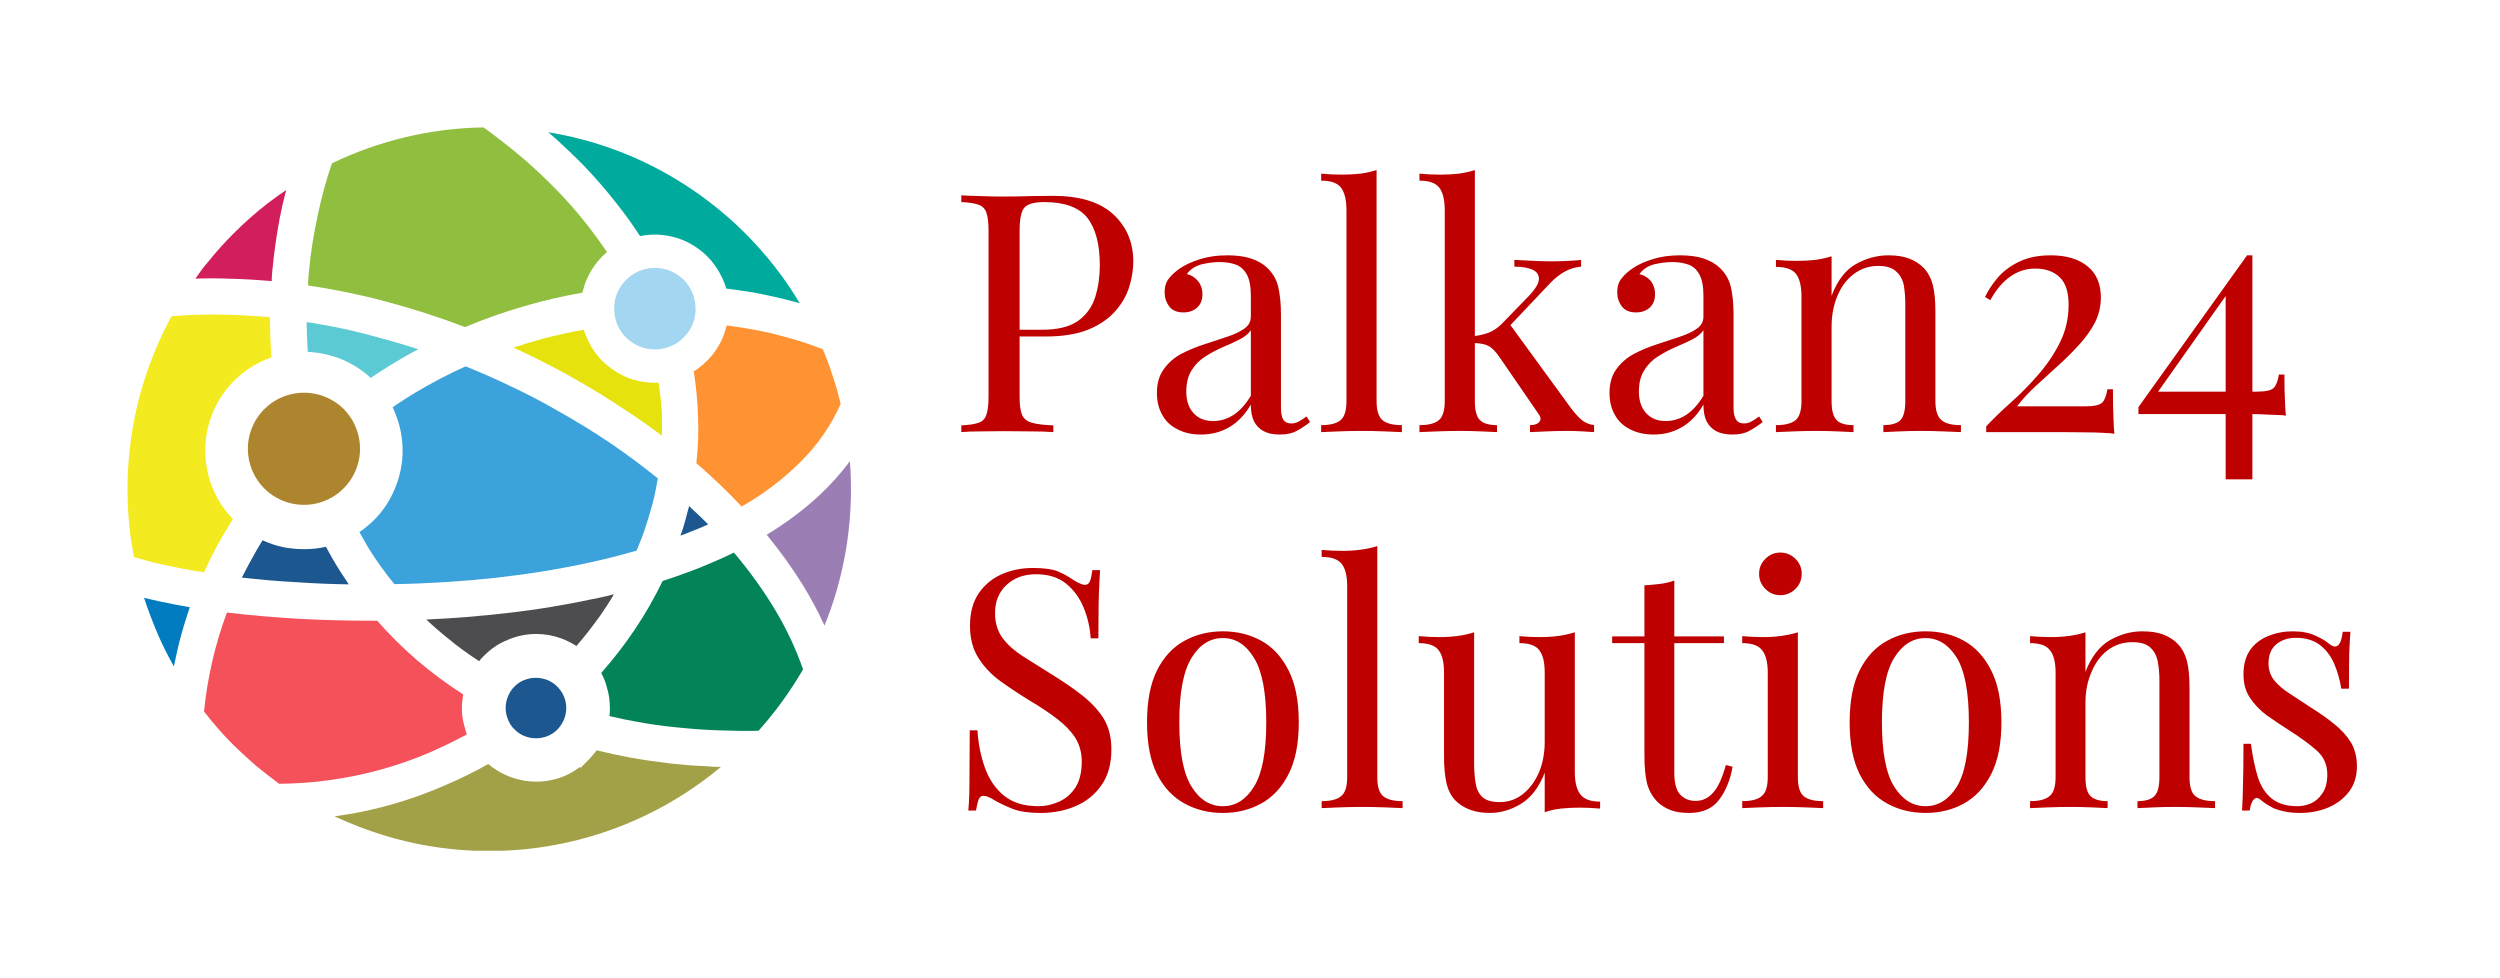 <?xml version="1.0" encoding="UTF-8" standalone="yes"?>
<svg xmlns="http://www.w3.org/2000/svg" version="1.1" xmlns:xlink="http://www.w3.org/1999/xlink" xmlns:svgjs="http://svgjs.dev/svgjs" viewBox="0 0 10.379 4.061">
  <g transform="matrix(1,0,0,1,3.933,0.706)">
    <g>
      <path d=" M 0.058 0.105 Q 0.087 0.107 0.135 0.108 Q 0.182 0.11 0.228 0.11 Q 0.293 0.11 0.353 0.108 Q 0.412 0.107 0.437 0.107 Q 0.605 0.107 0.688 0.183 Q 0.772 0.26 0.772 0.38 Q 0.772 0.43 0.755 0.485 Q 0.738 0.54 0.697 0.586 Q 0.656 0.633 0.586 0.662 Q 0.515 0.691 0.407 0.691 L 0.273 0.691 L 0.273 0.663 L 0.393 0.663 Q 0.491 0.663 0.543 0.626 Q 0.595 0.588 0.614 0.527 Q 0.633 0.466 0.633 0.396 Q 0.633 0.264 0.581 0.198 Q 0.529 0.133 0.402 0.133 Q 0.339 0.133 0.319 0.157 Q 0.3 0.18 0.3 0.253 L 0.3 0.941 Q 0.3 0.991 0.31 1.016 Q 0.321 1.041 0.351 1.049 Q 0.382 1.058 0.44 1.06 L 0.44 1.088 Q 0.404 1.085 0.348 1.085 Q 0.293 1.084 0.236 1.084 Q 0.182 1.084 0.135 1.085 Q 0.087 1.085 0.058 1.088 L 0.058 1.06 Q 0.105 1.058 0.13 1.049 Q 0.154 1.041 0.162 1.016 Q 0.171 0.991 0.171 0.941 L 0.171 0.253 Q 0.171 0.201 0.162 0.177 Q 0.154 0.153 0.13 0.144 Q 0.105 0.135 0.058 0.133 L 0.058 0.105 M 1.053 1.098 Q 0.996 1.098 0.955 1.076 Q 0.913 1.055 0.892 1.016 Q 0.87 0.977 0.87 0.926 Q 0.87 0.865 0.899 0.826 Q 0.927 0.787 0.971 0.763 Q 1.016 0.74 1.065 0.724 Q 1.114 0.708 1.159 0.693 Q 1.203 0.679 1.232 0.659 Q 1.26 0.64 1.26 0.608 L 1.26 0.522 Q 1.26 0.464 1.243 0.433 Q 1.225 0.402 1.196 0.392 Q 1.167 0.382 1.131 0.382 Q 1.096 0.382 1.057 0.391 Q 1.017 0.401 0.994 0.432 Q 1.02 0.437 1.039 0.459 Q 1.059 0.482 1.059 0.516 Q 1.059 0.551 1.037 0.571 Q 1.015 0.591 0.98 0.591 Q 0.94 0.591 0.921 0.566 Q 0.902 0.54 0.902 0.508 Q 0.902 0.472 0.92 0.45 Q 0.938 0.427 0.966 0.408 Q 0.998 0.386 1.049 0.37 Q 1.099 0.354 1.163 0.354 Q 1.22 0.354 1.26 0.367 Q 1.3 0.38 1.327 0.405 Q 1.363 0.439 1.374 0.486 Q 1.385 0.534 1.385 0.601 L 1.385 0.987 Q 1.385 1.021 1.395 1.037 Q 1.406 1.052 1.428 1.052 Q 1.443 1.052 1.457 1.045 Q 1.471 1.038 1.491 1.023 L 1.506 1.046 Q 1.477 1.069 1.45 1.083 Q 1.424 1.098 1.38 1.098 Q 1.339 1.098 1.313 1.084 Q 1.287 1.07 1.273 1.043 Q 1.26 1.016 1.26 0.974 Q 1.223 1.037 1.171 1.067 Q 1.119 1.098 1.053 1.098 M 1.103 1.042 Q 1.149 1.042 1.189 1.016 Q 1.228 0.99 1.26 0.937 L 1.26 0.665 Q 1.244 0.688 1.212 0.704 Q 1.18 0.72 1.142 0.736 Q 1.105 0.752 1.071 0.774 Q 1.037 0.795 1.015 0.83 Q 0.992 0.865 0.992 0.92 Q 0.992 0.976 1.022 1.009 Q 1.052 1.042 1.103 1.042 M 1.782 0 L 1.782 0.959 Q 1.782 1.017 1.806 1.038 Q 1.831 1.059 1.887 1.059 L 1.887 1.088 Q 1.864 1.087 1.816 1.085 Q 1.768 1.083 1.72 1.083 Q 1.672 1.083 1.624 1.085 Q 1.575 1.087 1.552 1.088 L 1.552 1.059 Q 1.608 1.059 1.633 1.038 Q 1.657 1.017 1.657 0.959 L 1.657 0.167 Q 1.657 0.104 1.635 0.074 Q 1.613 0.044 1.552 0.044 L 1.552 0.015 Q 1.596 0.019 1.638 0.019 Q 1.678 0.019 1.715 0.015 Q 1.751 0.01 1.782 0 M 2.19 0 L 2.19 0.959 Q 2.19 1.017 2.211 1.038 Q 2.232 1.059 2.282 1.059 L 2.282 1.088 Q 2.259 1.087 2.216 1.085 Q 2.172 1.083 2.128 1.083 Q 2.08 1.083 2.032 1.085 Q 1.983 1.087 1.96 1.088 L 1.96 1.059 Q 2.017 1.059 2.041 1.038 Q 2.065 1.017 2.065 0.959 L 2.065 0.167 Q 2.065 0.104 2.043 0.074 Q 2.021 0.044 1.96 0.044 L 1.96 0.015 Q 2.004 0.019 2.046 0.019 Q 2.086 0.019 2.123 0.015 Q 2.159 0.01 2.19 0 M 2.631 0.373 L 2.631 0.401 Q 2.597 0.404 2.566 0.42 Q 2.536 0.436 2.506 0.466 L 2.311 0.672 L 2.33 0.633 L 2.588 0.987 Q 2.612 1.019 2.633 1.037 Q 2.655 1.055 2.685 1.059 L 2.685 1.088 Q 2.67 1.087 2.638 1.085 Q 2.605 1.083 2.573 1.083 Q 2.53 1.083 2.486 1.085 Q 2.441 1.087 2.419 1.088 L 2.419 1.059 Q 2.447 1.059 2.458 1.045 Q 2.469 1.031 2.454 1.012 L 2.294 0.779 Q 2.268 0.741 2.246 0.73 Q 2.225 0.719 2.184 0.718 L 2.184 0.69 Q 2.229 0.684 2.257 0.671 Q 2.284 0.658 2.309 0.631 L 2.412 0.525 Q 2.456 0.479 2.456 0.452 Q 2.456 0.425 2.428 0.413 Q 2.4 0.401 2.354 0.401 L 2.354 0.373 Q 2.39 0.375 2.435 0.377 Q 2.48 0.379 2.511 0.379 Q 2.534 0.379 2.556 0.378 Q 2.579 0.377 2.598 0.376 Q 2.617 0.375 2.631 0.373 M 2.932 1.098 Q 2.876 1.098 2.834 1.076 Q 2.792 1.055 2.771 1.016 Q 2.749 0.977 2.749 0.926 Q 2.749 0.865 2.778 0.826 Q 2.806 0.787 2.851 0.763 Q 2.895 0.74 2.944 0.724 Q 2.994 0.708 3.038 0.693 Q 3.082 0.679 3.111 0.659 Q 3.139 0.64 3.139 0.608 L 3.139 0.522 Q 3.139 0.464 3.122 0.433 Q 3.105 0.402 3.075 0.392 Q 3.046 0.382 3.01 0.382 Q 2.975 0.382 2.936 0.391 Q 2.896 0.401 2.873 0.432 Q 2.899 0.437 2.919 0.459 Q 2.938 0.482 2.938 0.516 Q 2.938 0.551 2.916 0.571 Q 2.894 0.591 2.859 0.591 Q 2.819 0.591 2.8 0.566 Q 2.781 0.54 2.781 0.508 Q 2.781 0.472 2.799 0.45 Q 2.817 0.427 2.845 0.408 Q 2.877 0.386 2.928 0.37 Q 2.978 0.354 3.042 0.354 Q 3.099 0.354 3.139 0.367 Q 3.179 0.38 3.206 0.405 Q 3.242 0.439 3.253 0.486 Q 3.264 0.534 3.264 0.601 L 3.264 0.987 Q 3.264 1.021 3.275 1.037 Q 3.285 1.052 3.307 1.052 Q 3.322 1.052 3.336 1.045 Q 3.35 1.038 3.37 1.023 L 3.385 1.046 Q 3.356 1.069 3.329 1.083 Q 3.303 1.098 3.259 1.098 Q 3.218 1.098 3.192 1.084 Q 3.166 1.07 3.152 1.043 Q 3.139 1.016 3.139 0.974 Q 3.102 1.037 3.05 1.067 Q 2.998 1.098 2.932 1.098 M 2.982 1.042 Q 3.028 1.042 3.068 1.016 Q 3.107 0.99 3.139 0.937 L 3.139 0.665 Q 3.123 0.688 3.091 0.704 Q 3.059 0.72 3.021 0.736 Q 2.984 0.752 2.95 0.774 Q 2.916 0.795 2.894 0.83 Q 2.871 0.865 2.871 0.92 Q 2.871 0.976 2.901 1.009 Q 2.931 1.042 2.982 1.042 M 3.907 0.354 Q 3.959 0.354 3.995 0.368 Q 4.03 0.382 4.054 0.407 Q 4.08 0.434 4.091 0.476 Q 4.102 0.518 4.102 0.588 L 4.102 0.959 Q 4.102 1.017 4.127 1.038 Q 4.151 1.059 4.208 1.059 L 4.208 1.088 Q 4.184 1.087 4.136 1.085 Q 4.087 1.083 4.041 1.083 Q 3.996 1.083 3.952 1.085 Q 3.908 1.087 3.886 1.088 L 3.886 1.059 Q 3.936 1.059 3.957 1.038 Q 3.977 1.017 3.977 0.959 L 3.977 0.558 Q 3.977 0.515 3.971 0.479 Q 3.964 0.443 3.939 0.421 Q 3.915 0.398 3.865 0.398 Q 3.807 0.398 3.763 0.432 Q 3.719 0.465 3.695 0.523 Q 3.671 0.58 3.671 0.651 L 3.671 0.959 Q 3.671 1.017 3.692 1.038 Q 3.712 1.059 3.762 1.059 L 3.762 1.088 Q 3.74 1.087 3.696 1.085 Q 3.653 1.083 3.607 1.083 Q 3.561 1.083 3.513 1.085 Q 3.464 1.087 3.44 1.088 L 3.44 1.059 Q 3.497 1.059 3.522 1.038 Q 3.546 1.017 3.546 0.959 L 3.546 0.525 Q 3.546 0.462 3.524 0.432 Q 3.501 0.402 3.44 0.402 L 3.44 0.373 Q 3.485 0.377 3.526 0.377 Q 3.567 0.377 3.603 0.373 Q 3.64 0.368 3.671 0.358 L 3.671 0.522 Q 3.707 0.427 3.771 0.391 Q 3.836 0.354 3.907 0.354 M 4.581 0.354 Q 4.677 0.354 4.733 0.399 Q 4.789 0.444 4.789 0.529 Q 4.789 0.584 4.764 0.634 Q 4.738 0.683 4.696 0.728 Q 4.655 0.773 4.608 0.815 Q 4.56 0.858 4.516 0.899 Q 4.472 0.94 4.441 0.981 L 4.723 0.981 Q 4.78 0.981 4.795 0.965 Q 4.81 0.949 4.816 0.91 L 4.839 0.91 Q 4.839 0.984 4.841 1.024 Q 4.842 1.063 4.845 1.095 Q 4.832 1.092 4.799 1.091 Q 4.766 1.089 4.723 1.089 Q 4.68 1.088 4.638 1.088 L 4.313 1.088 L 4.313 1.064 Q 4.355 1.019 4.413 0.967 Q 4.472 0.915 4.526 0.853 Q 4.581 0.791 4.618 0.718 Q 4.655 0.645 4.655 0.559 Q 4.655 0.48 4.618 0.445 Q 4.581 0.409 4.516 0.409 Q 4.46 0.409 4.413 0.442 Q 4.366 0.475 4.33 0.54 L 4.308 0.527 Q 4.329 0.483 4.364 0.443 Q 4.399 0.404 4.453 0.379 Q 4.506 0.354 4.581 0.354 M 5.396 0.354 L 5.401 0.39 L 5.011 0.942 L 5.01 0.92 L 5.435 0.92 Q 5.492 0.92 5.507 0.904 Q 5.522 0.888 5.528 0.849 L 5.551 0.849 Q 5.551 0.917 5.553 0.953 Q 5.554 0.99 5.557 1.02 Q 5.547 1.017 5.526 1.017 Q 5.504 1.016 5.475 1.015 Q 5.446 1.013 5.414 1.013 Q 5.382 1.013 5.35 1.013 L 4.945 1.013 L 4.945 0.984 L 5.396 0.354 M 5.418 0.354 L 5.418 1.284 L 5.307 1.284 L 5.307 0.501 L 5.396 0.354 L 5.418 0.354 M 0.355 1.652 Q 0.425 1.652 0.461 1.667 Q 0.497 1.683 0.525 1.703 Q 0.541 1.713 0.552 1.717 Q 0.562 1.722 0.572 1.722 Q 0.586 1.722 0.592 1.707 Q 0.598 1.692 0.602 1.661 L 0.634 1.661 Q 0.633 1.685 0.631 1.717 Q 0.629 1.75 0.628 1.803 Q 0.627 1.857 0.627 1.944 L 0.595 1.944 Q 0.591 1.878 0.566 1.817 Q 0.541 1.756 0.493 1.717 Q 0.445 1.678 0.368 1.678 Q 0.294 1.678 0.246 1.722 Q 0.198 1.767 0.198 1.839 Q 0.198 1.901 0.23 1.944 Q 0.262 1.986 0.316 2.02 Q 0.369 2.054 0.432 2.093 Q 0.504 2.137 0.56 2.181 Q 0.616 2.225 0.649 2.277 Q 0.681 2.33 0.681 2.405 Q 0.681 2.494 0.641 2.552 Q 0.601 2.611 0.534 2.64 Q 0.468 2.669 0.387 2.669 Q 0.314 2.669 0.271 2.652 Q 0.228 2.635 0.197 2.617 Q 0.167 2.598 0.15 2.598 Q 0.136 2.598 0.13 2.613 Q 0.124 2.629 0.119 2.659 L 0.087 2.659 Q 0.09 2.63 0.091 2.59 Q 0.092 2.551 0.092 2.487 Q 0.093 2.423 0.093 2.326 L 0.125 2.326 Q 0.13 2.409 0.156 2.481 Q 0.182 2.554 0.235 2.597 Q 0.289 2.641 0.377 2.641 Q 0.423 2.641 0.464 2.622 Q 0.505 2.604 0.532 2.563 Q 0.558 2.522 0.558 2.456 Q 0.558 2.4 0.531 2.357 Q 0.504 2.315 0.455 2.278 Q 0.407 2.241 0.341 2.202 Q 0.276 2.162 0.219 2.121 Q 0.162 2.079 0.128 2.024 Q 0.094 1.969 0.094 1.892 Q 0.094 1.81 0.131 1.756 Q 0.168 1.703 0.228 1.677 Q 0.287 1.652 0.355 1.652 M 1.144 1.915 Q 1.232 1.915 1.303 1.954 Q 1.374 1.993 1.416 2.076 Q 1.459 2.159 1.459 2.293 Q 1.459 2.426 1.416 2.509 Q 1.374 2.591 1.303 2.63 Q 1.232 2.669 1.144 2.669 Q 1.056 2.669 0.985 2.63 Q 0.913 2.591 0.871 2.509 Q 0.829 2.426 0.829 2.293 Q 0.829 2.159 0.871 2.076 Q 0.913 1.993 0.985 1.954 Q 1.056 1.915 1.144 1.915 M 1.144 1.943 Q 1.064 1.943 1.014 2.025 Q 0.963 2.107 0.963 2.293 Q 0.963 2.479 1.014 2.56 Q 1.064 2.641 1.144 2.641 Q 1.223 2.641 1.273 2.56 Q 1.324 2.479 1.324 2.293 Q 1.324 2.107 1.273 2.025 Q 1.223 1.943 1.144 1.943 M 1.785 1.561 L 1.785 2.52 Q 1.785 2.579 1.809 2.599 Q 1.833 2.62 1.89 2.62 L 1.89 2.649 Q 1.867 2.648 1.819 2.646 Q 1.771 2.644 1.722 2.644 Q 1.675 2.644 1.626 2.646 Q 1.578 2.648 1.554 2.649 L 1.554 2.62 Q 1.611 2.62 1.635 2.599 Q 1.66 2.579 1.66 2.52 L 1.66 1.728 Q 1.66 1.665 1.638 1.636 Q 1.615 1.606 1.554 1.606 L 1.554 1.577 Q 1.599 1.581 1.64 1.581 Q 1.681 1.581 1.717 1.576 Q 1.754 1.571 1.785 1.561 M 2.605 1.919 L 2.605 2.499 Q 2.605 2.562 2.628 2.592 Q 2.651 2.622 2.71 2.622 L 2.71 2.651 Q 2.667 2.647 2.624 2.647 Q 2.584 2.647 2.547 2.651 Q 2.511 2.655 2.48 2.666 L 2.48 2.502 Q 2.445 2.592 2.382 2.631 Q 2.319 2.669 2.252 2.669 Q 2.204 2.669 2.168 2.655 Q 2.132 2.641 2.108 2.616 Q 2.082 2.588 2.072 2.544 Q 2.062 2.499 2.062 2.434 L 2.062 2.086 Q 2.062 2.023 2.04 1.994 Q 2.018 1.964 1.957 1.964 L 1.957 1.935 Q 2.001 1.939 2.043 1.939 Q 2.083 1.939 2.12 1.934 Q 2.157 1.929 2.187 1.919 L 2.187 2.465 Q 2.187 2.508 2.193 2.544 Q 2.198 2.58 2.22 2.602 Q 2.243 2.624 2.293 2.624 Q 2.347 2.624 2.389 2.591 Q 2.431 2.558 2.456 2.501 Q 2.48 2.444 2.48 2.373 L 2.48 2.086 Q 2.48 2.023 2.458 1.994 Q 2.436 1.964 2.375 1.964 L 2.375 1.935 Q 2.419 1.939 2.461 1.939 Q 2.501 1.939 2.538 1.934 Q 2.574 1.929 2.605 1.919 M 3.018 1.704 L 3.018 1.936 L 3.224 1.936 L 3.224 1.964 L 3.018 1.964 L 3.018 2.501 Q 3.018 2.566 3.042 2.592 Q 3.066 2.619 3.107 2.619 Q 3.149 2.619 3.179 2.585 Q 3.21 2.551 3.232 2.47 L 3.26 2.477 Q 3.246 2.558 3.205 2.613 Q 3.164 2.669 3.08 2.669 Q 3.032 2.669 3.002 2.657 Q 2.971 2.645 2.948 2.623 Q 2.917 2.591 2.905 2.547 Q 2.894 2.502 2.894 2.429 L 2.894 1.964 L 2.76 1.964 L 2.76 1.936 L 2.894 1.936 L 2.894 1.724 Q 2.928 1.722 2.96 1.718 Q 2.992 1.714 3.018 1.704 M 3.458 1.588 Q 3.494 1.588 3.521 1.614 Q 3.547 1.64 3.547 1.676 Q 3.547 1.713 3.521 1.739 Q 3.494 1.765 3.458 1.765 Q 3.422 1.765 3.396 1.739 Q 3.37 1.713 3.37 1.676 Q 3.37 1.64 3.396 1.614 Q 3.422 1.588 3.458 1.588 M 3.531 1.919 L 3.531 2.52 Q 3.531 2.579 3.555 2.599 Q 3.579 2.62 3.636 2.62 L 3.636 2.649 Q 3.612 2.648 3.565 2.646 Q 3.517 2.644 3.468 2.644 Q 3.421 2.644 3.372 2.646 Q 3.324 2.648 3.3 2.649 L 3.3 2.62 Q 3.357 2.62 3.381 2.599 Q 3.406 2.579 3.406 2.52 L 3.406 2.086 Q 3.406 2.023 3.383 1.994 Q 3.361 1.964 3.3 1.964 L 3.3 1.935 Q 3.345 1.939 3.386 1.939 Q 3.426 1.939 3.463 1.934 Q 3.5 1.929 3.531 1.919 M 4.061 1.915 Q 4.15 1.915 4.22 1.954 Q 4.291 1.993 4.333 2.076 Q 4.376 2.159 4.376 2.293 Q 4.376 2.426 4.333 2.509 Q 4.291 2.591 4.22 2.63 Q 4.15 2.669 4.061 2.669 Q 3.973 2.669 3.902 2.63 Q 3.83 2.591 3.788 2.509 Q 3.746 2.426 3.746 2.293 Q 3.746 2.159 3.788 2.076 Q 3.83 1.993 3.902 1.954 Q 3.973 1.915 4.061 1.915 M 4.061 1.943 Q 3.982 1.943 3.931 2.025 Q 3.88 2.107 3.88 2.293 Q 3.88 2.479 3.931 2.56 Q 3.982 2.641 4.061 2.641 Q 4.14 2.641 4.191 2.56 Q 4.241 2.479 4.241 2.293 Q 4.241 2.107 4.191 2.025 Q 4.14 1.943 4.061 1.943 M 4.961 1.915 Q 5.014 1.915 5.05 1.929 Q 5.085 1.943 5.109 1.968 Q 5.135 1.996 5.146 2.037 Q 5.157 2.079 5.157 2.15 L 5.157 2.52 Q 5.157 2.579 5.181 2.599 Q 5.206 2.62 5.263 2.62 L 5.263 2.649 Q 5.239 2.648 5.19 2.646 Q 5.142 2.644 5.096 2.644 Q 5.05 2.644 5.007 2.646 Q 4.963 2.648 4.941 2.649 L 4.941 2.62 Q 4.991 2.62 5.011 2.599 Q 5.032 2.579 5.032 2.52 L 5.032 2.119 Q 5.032 2.076 5.025 2.04 Q 5.018 2.004 4.994 1.982 Q 4.97 1.96 4.92 1.96 Q 4.862 1.96 4.818 1.993 Q 4.774 2.026 4.75 2.084 Q 4.725 2.141 4.725 2.212 L 4.725 2.52 Q 4.725 2.579 4.746 2.599 Q 4.767 2.62 4.817 2.62 L 4.817 2.649 Q 4.795 2.648 4.751 2.646 Q 4.707 2.644 4.662 2.644 Q 4.616 2.644 4.567 2.646 Q 4.519 2.648 4.495 2.649 L 4.495 2.62 Q 4.552 2.62 4.576 2.599 Q 4.601 2.579 4.601 2.52 L 4.601 2.086 Q 4.601 2.023 4.578 1.994 Q 4.556 1.964 4.495 1.964 L 4.495 1.935 Q 4.54 1.939 4.581 1.939 Q 4.621 1.939 4.658 1.934 Q 4.695 1.929 4.725 1.919 L 4.725 2.083 Q 4.762 1.989 4.826 1.952 Q 4.891 1.915 4.961 1.915 M 5.586 1.915 Q 5.641 1.915 5.68 1.933 Q 5.719 1.951 5.737 1.967 Q 5.783 2.004 5.793 1.917 L 5.825 1.917 Q 5.822 1.955 5.82 2.009 Q 5.819 2.062 5.819 2.153 L 5.787 2.153 Q 5.779 2.101 5.759 2.053 Q 5.739 2.004 5.7 1.973 Q 5.661 1.942 5.598 1.942 Q 5.55 1.942 5.517 1.969 Q 5.485 1.996 5.485 2.048 Q 5.485 2.09 5.51 2.12 Q 5.535 2.15 5.575 2.175 Q 5.615 2.201 5.662 2.232 Q 5.715 2.265 5.758 2.3 Q 5.801 2.334 5.827 2.376 Q 5.852 2.418 5.852 2.475 Q 5.852 2.538 5.819 2.581 Q 5.786 2.624 5.732 2.647 Q 5.679 2.669 5.615 2.669 Q 5.585 2.669 5.557 2.664 Q 5.53 2.659 5.505 2.649 Q 5.492 2.642 5.477 2.633 Q 5.462 2.623 5.449 2.612 Q 5.435 2.601 5.424 2.613 Q 5.412 2.624 5.407 2.659 L 5.375 2.659 Q 5.378 2.615 5.379 2.551 Q 5.381 2.487 5.381 2.382 L 5.412 2.382 Q 5.422 2.459 5.44 2.518 Q 5.458 2.576 5.497 2.608 Q 5.536 2.641 5.605 2.641 Q 5.633 2.641 5.662 2.629 Q 5.69 2.616 5.709 2.587 Q 5.729 2.558 5.729 2.509 Q 5.729 2.448 5.684 2.409 Q 5.64 2.37 5.572 2.327 Q 5.522 2.295 5.478 2.264 Q 5.435 2.232 5.408 2.191 Q 5.381 2.151 5.381 2.094 Q 5.381 2.032 5.409 1.992 Q 5.437 1.953 5.485 1.934 Q 5.532 1.915 5.586 1.915" fill="#bf0000" fill-rule="nonzero"/>
    </g>
    <g/>
    <g clip-path="url(&quot;#SvgjsClipPath1001&quot;)">
      <g clip-path="url(&quot;#SvgjsClipPath1000e6300ab9-8938-4c2a-af98-9f47283f274a&quot;)">
        <path d=" M -0.993 1.471 C -1.007 1.457 -1.021 1.443 -1.036 1.429 C -1.052 1.415 -1.06 1.406 -1.072 1.395 L -1.077 1.413 C -1.083 1.437 -1.09 1.463 -1.098 1.489 C -1.101 1.499 -1.105 1.508 -1.108 1.518 C -1.092 1.512 -1.076 1.506 -1.06 1.499 C -1.036 1.49 -1.014 1.481 -0.993 1.471 Z" fill="#1c578f" transform="matrix(1,0,0,1,0,0)" fill-rule="evenodd"/>
      </g>
      <g clip-path="url(&quot;#SvgjsClipPath1000e6300ab9-8938-4c2a-af98-9f47283f274a&quot;)">
        <path d=" M -1.199 0.883 C -1.204 0.883 -1.209 0.883 -1.215 0.883 C -1.255 0.883 -1.295 0.875 -1.332 0.86 C -1.369 0.844 -1.403 0.821 -1.432 0.793 L -1.432 0.793 C -1.46 0.764 -1.483 0.731 -1.498 0.693 L -1.498 0.693 C -1.503 0.683 -1.506 0.673 -1.509 0.663 C -1.567 0.673 -1.625 0.686 -1.682 0.701 C -1.722 0.712 -1.762 0.724 -1.801 0.737 C -1.771 0.751 -1.742 0.765 -1.713 0.779 C -1.657 0.807 -1.602 0.835 -1.549 0.866 C -1.475 0.907 -1.403 0.952 -1.333 0.999 C -1.282 1.032 -1.233 1.067 -1.185 1.103 C -1.185 1.072 -1.185 1.04 -1.185 1.009 C -1.188 0.967 -1.192 0.925 -1.199 0.883 Z" fill="#e6e20e" transform="matrix(1,0,0,1,0,0)" fill-rule="evenodd"/>
      </g>
      <g clip-path="url(&quot;#SvgjsClipPath1000e6300ab9-8938-4c2a-af98-9f47283f274a&quot;)">
        <path d=" M -2.655 0.755 C -2.558 0.759 -2.465 0.797 -2.394 0.863 C -2.369 0.846 -2.345 0.83 -2.32 0.815 C -2.28 0.79 -2.239 0.766 -2.196 0.744 C -2.267 0.721 -2.339 0.701 -2.411 0.682 C -2.493 0.66 -2.577 0.644 -2.66 0.631 C -2.66 0.667 -2.658 0.703 -2.656 0.74 Z" fill="#5bcad4" transform="matrix(1,0,0,1,0,0)" fill-rule="evenodd"/>
      </g>
      <g clip-path="url(&quot;#SvgjsClipPath1000e6300ab9-8938-4c2a-af98-9f47283f274a&quot;)">
        <path d=" M -2.303 0.985 C -2.299 0.992 -2.296 1 -2.293 1.008 C -2.251 1.108 -2.251 1.221 -2.293 1.321 C -2.313 1.371 -2.343 1.416 -2.381 1.454 L -2.381 1.454 C -2.4 1.472 -2.42 1.489 -2.441 1.503 C -2.429 1.525 -2.416 1.546 -2.404 1.568 C -2.371 1.621 -2.335 1.671 -2.296 1.719 C -2.158 1.717 -2.018 1.708 -1.877 1.693 C -1.743 1.678 -1.61 1.657 -1.479 1.628 C -1.443 1.62 -1.408 1.612 -1.374 1.603 C -1.347 1.596 -1.319 1.588 -1.29 1.58 C -1.282 1.559 -1.274 1.539 -1.266 1.52 C -1.257 1.494 -1.248 1.469 -1.241 1.444 C -1.232 1.414 -1.223 1.384 -1.216 1.353 C -1.211 1.329 -1.206 1.304 -1.202 1.28 C -1.263 1.231 -1.327 1.183 -1.394 1.137 C -1.467 1.088 -1.543 1.041 -1.622 0.997 C -1.684 0.961 -1.748 0.928 -1.814 0.897 C -1.876 0.867 -1.938 0.84 -2 0.815 C -2.071 0.847 -2.14 0.883 -2.207 0.923 C -2.24 0.943 -2.272 0.963 -2.303 0.985 Z" fill="#3ba2dc" transform="matrix(1,0,0,1,0,0)" fill-rule="evenodd"/>
      </g>
      <g clip-path="url(&quot;#SvgjsClipPath1000e6300ab9-8938-4c2a-af98-9f47283f274a&quot;)">
        <path d=" M -2.58 1.564 C -2.61 1.571 -2.641 1.574 -2.671 1.574 C -2.714 1.574 -2.756 1.568 -2.797 1.555 C -2.812 1.55 -2.828 1.544 -2.843 1.537 C -2.851 1.55 -2.859 1.564 -2.867 1.577 C -2.889 1.615 -2.909 1.653 -2.929 1.692 C -2.857 1.7 -2.781 1.707 -2.703 1.711 C -2.632 1.716 -2.559 1.719 -2.485 1.72 C -2.508 1.686 -2.53 1.652 -2.551 1.616 C -2.56 1.599 -2.571 1.581 -2.58 1.564 Z" fill="#1c578f" transform="matrix(1,0,0,1,0,0)" fill-rule="evenodd"/>
      </g>
      <g clip-path="url(&quot;#SvgjsClipPath1000e6300ab9-8938-4c2a-af98-9f47283f274a&quot;)">
        <path d=" M -1.54 1.976 C -1.505 1.936 -1.473 1.894 -1.442 1.851 C -1.422 1.822 -1.402 1.792 -1.384 1.761 C -1.407 1.767 -1.427 1.772 -1.447 1.776 L -1.447 1.776 C -1.573 1.803 -1.7 1.825 -1.828 1.839 C -1.939 1.852 -2.051 1.861 -2.163 1.866 C -2.135 1.893 -2.106 1.918 -2.076 1.942 C -2.034 1.977 -1.99 2.009 -1.944 2.039 C -1.938 2.031 -1.931 2.023 -1.924 2.017 C -1.896 1.988 -1.862 1.965 -1.824 1.95 C -1.787 1.934 -1.747 1.926 -1.707 1.926 C -1.672 1.926 -1.637 1.932 -1.604 1.944 C -1.582 1.952 -1.56 1.963 -1.54 1.976 Z" fill="#4d4d4f" transform="matrix(1,0,0,1,0,0)" fill-rule="evenodd"/>
      </g>
      <g clip-path="url(&quot;#SvgjsClipPath1000e6300ab9-8938-4c2a-af98-9f47283f274a&quot;)">
        <path d=" M -1.276 0.274 C -1.216 0.262 -1.154 0.268 -1.097 0.291 C -1.06 0.307 -1.026 0.329 -0.997 0.358 C -0.971 0.384 -0.95 0.415 -0.934 0.449 C -0.928 0.463 -0.922 0.477 -0.918 0.492 C -0.885 0.496 -0.852 0.501 -0.819 0.506 C -0.777 0.513 -0.737 0.522 -0.697 0.531 C -0.669 0.538 -0.641 0.545 -0.613 0.553 C -0.637 0.512 -0.663 0.473 -0.691 0.435 C -0.841 0.231 -1.04 0.069 -1.269 -0.038 C -1.392 -0.095 -1.522 -0.135 -1.657 -0.157 L -1.62 -0.125 C -1.58 -0.088 -1.541 -0.051 -1.504 -0.013 C -1.458 0.036 -1.414 0.086 -1.373 0.139 L -1.373 0.139 C -1.337 0.184 -1.305 0.229 -1.276 0.274 Z" fill="#00aa9c" transform="matrix(1,0,0,1,0,0)" fill-rule="evenodd"/>
      </g>
      <g clip-path="url(&quot;#SvgjsClipPath1000e6300ab9-8938-4c2a-af98-9f47283f274a&quot;)">
        <path d=" M -0.916 0.645 C -0.92 0.661 -0.925 0.677 -0.931 0.692 C -0.947 0.73 -0.969 0.764 -0.998 0.792 L -0.998 0.792 C -1.015 0.809 -1.033 0.823 -1.053 0.836 C -1.043 0.897 -1.037 0.96 -1.035 1.023 C -1.032 1.088 -1.035 1.153 -1.042 1.217 C -1.007 1.247 -0.973 1.278 -0.94 1.31 C -0.908 1.341 -0.881 1.368 -0.854 1.397 C -0.763 1.345 -0.679 1.282 -0.605 1.207 C -0.537 1.139 -0.482 1.059 -0.443 0.971 C -0.452 0.932 -0.463 0.893 -0.476 0.855 C -0.488 0.816 -0.502 0.779 -0.517 0.744 C -0.55 0.731 -0.582 0.72 -0.616 0.709 C -0.654 0.698 -0.693 0.687 -0.733 0.677 C -0.769 0.669 -0.805 0.662 -0.841 0.656 C -0.864 0.653 -0.89 0.649 -0.916 0.645 Z" fill="#ff9232" transform="matrix(1,0,0,1,0,0)" fill-rule="evenodd"/>
      </g>
      <g clip-path="url(&quot;#SvgjsClipPath1000e6300ab9-8938-4c2a-af98-9f47283f274a&quot;)">
        <path d=" M -0.51 1.891 C -0.437 1.711 -0.4 1.519 -0.4 1.325 C -0.4 1.288 -0.401 1.253 -0.404 1.218 L -0.404 1.208 C -0.442 1.259 -0.484 1.306 -0.531 1.35 C -0.598 1.412 -0.672 1.467 -0.75 1.514 C -0.696 1.58 -0.646 1.649 -0.601 1.721 C -0.568 1.775 -0.537 1.832 -0.51 1.891 Z" fill="#9b7eb4" transform="matrix(1,0,0,1,0,0)" fill-rule="evenodd"/>
      </g>
      <g clip-path="url(&quot;#SvgjsClipPath1000e6300ab9-8938-4c2a-af98-9f47283f274a&quot;)">
        <path d=" M -0.784 2.328 C -0.714 2.25 -0.652 2.164 -0.599 2.073 C -0.629 1.987 -0.668 1.904 -0.715 1.826 C -0.765 1.742 -0.823 1.663 -0.886 1.588 C -0.93 1.61 -0.975 1.629 -1.021 1.648 C -1.073 1.669 -1.127 1.688 -1.182 1.706 C -1.216 1.776 -1.254 1.843 -1.298 1.908 C -1.34 1.971 -1.387 2.031 -1.437 2.088 C -1.427 2.106 -1.419 2.126 -1.414 2.146 C -1.405 2.174 -1.401 2.204 -1.401 2.234 C -1.401 2.245 -1.401 2.256 -1.403 2.267 C -1.365 2.276 -1.326 2.284 -1.286 2.291 C -1.236 2.3 -1.185 2.308 -1.131 2.313 C -1.073 2.319 -1.014 2.324 -0.954 2.326 C -0.899 2.328 -0.842 2.329 -0.784 2.328 Z" fill="#028458" transform="matrix(1,0,0,1,0,0)" fill-rule="evenodd"/>
      </g>
      <g clip-path="url(&quot;#SvgjsClipPath1000e6300ab9-8938-4c2a-af98-9f47283f274a&quot;)">
        <path d=" M -2.544 2.683 C -2.461 2.722 -2.375 2.753 -2.287 2.777 C -1.816 2.902 -1.314 2.79 -0.94 2.478 C -0.96 2.478 -0.981 2.477 -1.001 2.475 C -1.051 2.473 -1.1 2.469 -1.147 2.464 C -1.205 2.457 -1.262 2.449 -1.317 2.439 C -1.365 2.43 -1.411 2.42 -1.456 2.409 L -1.464 2.419 C -1.472 2.429 -1.481 2.44 -1.49 2.449 L -1.523 2.482 L -1.525 2.478 C -1.545 2.493 -1.567 2.506 -1.59 2.516 C -1.696 2.56 -1.818 2.54 -1.906 2.466 C -1.966 2.5 -2.028 2.53 -2.092 2.557 C -2.163 2.588 -2.236 2.614 -2.311 2.635 C -2.368 2.651 -2.426 2.664 -2.484 2.674 C -2.504 2.677 -2.524 2.68 -2.544 2.683 Z" fill="#a2a147" transform="matrix(1,0,0,1,0,0)" fill-rule="evenodd"/>
      </g>
      <g clip-path="url(&quot;#SvgjsClipPath1000e6300ab9-8938-4c2a-af98-9f47283f274a&quot;)">
        <path d=" M -3.086 2.248 C -3.068 2.271 -3.05 2.293 -3.031 2.315 C -3.013 2.336 -2.988 2.363 -2.964 2.387 C -2.932 2.418 -2.9 2.447 -2.868 2.475 C -2.835 2.502 -2.806 2.524 -2.774 2.548 C -2.704 2.547 -2.635 2.543 -2.567 2.533 C -2.425 2.514 -2.287 2.476 -2.156 2.421 C -2.101 2.397 -2.047 2.371 -1.995 2.343 C -1.999 2.33 -2.003 2.318 -2.006 2.305 C -2.016 2.268 -2.018 2.23 -2.012 2.192 L -2.01 2.177 C -2.143 2.092 -2.263 1.99 -2.367 1.871 C -2.479 1.871 -2.588 1.869 -2.692 1.863 C -2.797 1.857 -2.898 1.848 -2.991 1.837 C -3.04 1.969 -3.072 2.107 -3.086 2.248 Z" fill="#f5515a" transform="matrix(1,0,0,1,0,0)" fill-rule="evenodd"/>
      </g>
      <g clip-path="url(&quot;#SvgjsClipPath1000e6300ab9-8938-4c2a-af98-9f47283f274a&quot;)">
        <path d=" M -3.335 1.776 C -3.317 1.83 -3.297 1.883 -3.274 1.936 C -3.255 1.979 -3.234 2.02 -3.211 2.061 C -3.204 2.027 -3.197 1.994 -3.189 1.961 C -3.176 1.911 -3.161 1.862 -3.145 1.815 C -3.185 1.808 -3.223 1.801 -3.26 1.793 C -3.286 1.787 -3.311 1.782 -3.335 1.776 Z" fill="#017cc0" transform="matrix(1,0,0,1,0,0)" fill-rule="evenodd"/>
      </g>
      <g clip-path="url(&quot;#SvgjsClipPath1000e6300ab9-8938-4c2a-af98-9f47283f274a&quot;)">
        <path d=" M -2.966 1.449 C -3.04 1.373 -3.081 1.27 -3.081 1.164 C -3.081 0.998 -2.981 0.849 -2.828 0.786 L -2.828 0.786 L -2.806 0.777 C -2.806 0.767 -2.808 0.756 -2.808 0.746 C -2.811 0.701 -2.812 0.656 -2.812 0.611 C -2.88 0.605 -2.947 0.601 -3.014 0.6 C -3.084 0.599 -3.153 0.601 -3.221 0.607 C -3.279 0.714 -3.324 0.827 -3.355 0.945 C -3.4 1.119 -3.414 1.299 -3.396 1.477 C -3.392 1.52 -3.385 1.563 -3.377 1.607 C -3.339 1.618 -3.295 1.63 -3.248 1.64 C -3.2 1.65 -3.145 1.662 -3.086 1.67 C -3.061 1.615 -3.034 1.562 -3.004 1.511 C -2.992 1.491 -2.979 1.47 -2.966 1.449 Z" fill="#f3ea1f" transform="matrix(1,0,0,1,0,0)" fill-rule="evenodd"/>
      </g>
      <g clip-path="url(&quot;#SvgjsClipPath1000e6300ab9-8938-4c2a-af98-9f47283f274a&quot;)">
        <path d=" M -2.745 0.083 C -2.772 0.101 -2.798 0.12 -2.824 0.14 C -2.873 0.178 -2.92 0.22 -2.964 0.264 C -3.001 0.301 -3.036 0.34 -3.069 0.381 C -3.088 0.402 -3.105 0.427 -3.122 0.451 C -3.077 0.449 -3.031 0.449 -2.985 0.451 C -2.925 0.452 -2.865 0.456 -2.805 0.461 L -2.805 0.455 C -2.805 0.444 -2.803 0.43 -2.802 0.414 C -2.795 0.341 -2.785 0.271 -2.772 0.201 C -2.764 0.16 -2.755 0.121 -2.745 0.083 Z" fill="#d21e5d" transform="matrix(1,0,0,1,0,0)" fill-rule="evenodd"/>
      </g>
      <g clip-path="url(&quot;#SvgjsClipPath1000e6300ab9-8938-4c2a-af98-9f47283f274a&quot;)">
        <path d=" M -1.515 0.509 C -1.511 0.492 -1.506 0.475 -1.499 0.458 L -1.499 0.458 C -1.483 0.421 -1.461 0.387 -1.432 0.358 L -1.432 0.358 C -1.426 0.352 -1.42 0.346 -1.413 0.341 C -1.438 0.303 -1.466 0.265 -1.495 0.228 C -1.531 0.182 -1.57 0.137 -1.613 0.092 C -1.656 0.048 -1.709 -0.004 -1.763 -0.05 C -1.814 -0.093 -1.868 -0.135 -1.925 -0.177 C -2.143 -0.174 -2.358 -0.123 -2.555 -0.028 C -2.579 0.043 -2.599 0.115 -2.614 0.188 C -2.631 0.267 -2.644 0.347 -2.651 0.427 C -2.652 0.438 -2.653 0.453 -2.654 0.469 L -2.654 0.479 C -2.548 0.495 -2.442 0.516 -2.338 0.544 C -2.224 0.574 -2.112 0.61 -2.002 0.652 C -1.922 0.618 -1.84 0.589 -1.756 0.565 C -1.677 0.542 -1.596 0.523 -1.515 0.509 Z" fill="#90bf3f" transform="matrix(1,0,0,1,0,0)" fill-rule="evenodd"/>
      </g>
      <g clip-path="url(&quot;#SvgjsClipPath1000e6300ab9-8938-4c2a-af98-9f47283f274a&quot;)">
        <path d=" M -1.707 2.359 C -1.674 2.359 -1.642 2.346 -1.619 2.323 L -1.619 2.323 C -1.608 2.311 -1.598 2.297 -1.592 2.282 C -1.572 2.235 -1.583 2.181 -1.619 2.145 L -1.621 2.143 C -1.632 2.132 -1.646 2.123 -1.661 2.117 C -1.692 2.105 -1.726 2.105 -1.756 2.117 L -1.756 2.117 C -1.772 2.123 -1.786 2.133 -1.797 2.144 L -1.797 2.144 C -1.809 2.156 -1.818 2.17 -1.824 2.185 C -1.837 2.216 -1.837 2.251 -1.824 2.281 C -1.818 2.297 -1.809 2.311 -1.797 2.322 L -1.797 2.322 C -1.774 2.346 -1.742 2.359 -1.708 2.359 Z" fill="#1c578f" transform="matrix(1,0,0,1,0,0)" fill-rule="evenodd"/>
      </g>
      <g clip-path="url(&quot;#SvgjsClipPath1000e6300ab9-8938-4c2a-af98-9f47283f274a&quot;)">
        <path d=" M -1.046 0.569 L -1.046 0.562 C -1.049 0.522 -1.066 0.485 -1.094 0.456 C -1.11 0.441 -1.129 0.428 -1.149 0.419 C -1.191 0.402 -1.237 0.402 -1.279 0.419 L -1.279 0.419 C -1.3 0.428 -1.318 0.44 -1.334 0.456 L -1.334 0.456 C -1.35 0.472 -1.362 0.49 -1.371 0.511 C -1.379 0.531 -1.383 0.553 -1.383 0.576 C -1.383 0.598 -1.379 0.62 -1.371 0.64 C -1.362 0.661 -1.35 0.68 -1.334 0.695 C -1.318 0.711 -1.3 0.723 -1.279 0.732 L -1.279 0.732 C -1.238 0.749 -1.191 0.749 -1.15 0.732 C -1.129 0.724 -1.11 0.711 -1.095 0.695 L -1.095 0.695 C -1.079 0.68 -1.066 0.661 -1.058 0.641 C -1.049 0.62 -1.045 0.598 -1.045 0.576 Z" fill="#a3d6f1" transform="matrix(1,0,0,1,0,0)" fill-rule="evenodd"/>
      </g>
      <g clip-path="url(&quot;#SvgjsClipPath1000e6300ab9-8938-4c2a-af98-9f47283f274a&quot;)">
        <path d=" M -2.671 1.39 C -2.577 1.39 -2.492 1.333 -2.456 1.246 C -2.42 1.159 -2.44 1.059 -2.506 0.992 C -2.573 0.926 -2.673 0.906 -2.76 0.942 C -2.847 0.978 -2.904 1.063 -2.904 1.157 C -2.904 1.286 -2.8 1.39 -2.671 1.39 Z" fill="#ad852e" transform="matrix(1,0,0,1,0,0)" fill-rule="evenodd"/>
      </g>
    </g>
  </g>
  <defs>
    <clipPath id="SvgjsClipPath1001">
      <path d=" M -3.403 -0.177 h 3.003 v 3.003 h -3.003 Z"/>
    </clipPath>
    <clipPath id="SvgjsClipPath1000e6300ab9-8938-4c2a-af98-9f47283f274a">
      <path d=" M -3.403 -0.177 L -0.4 -0.177 L -0.4 2.826 L -3.403 2.826 Z"/>
    </clipPath>
  </defs>
</svg>